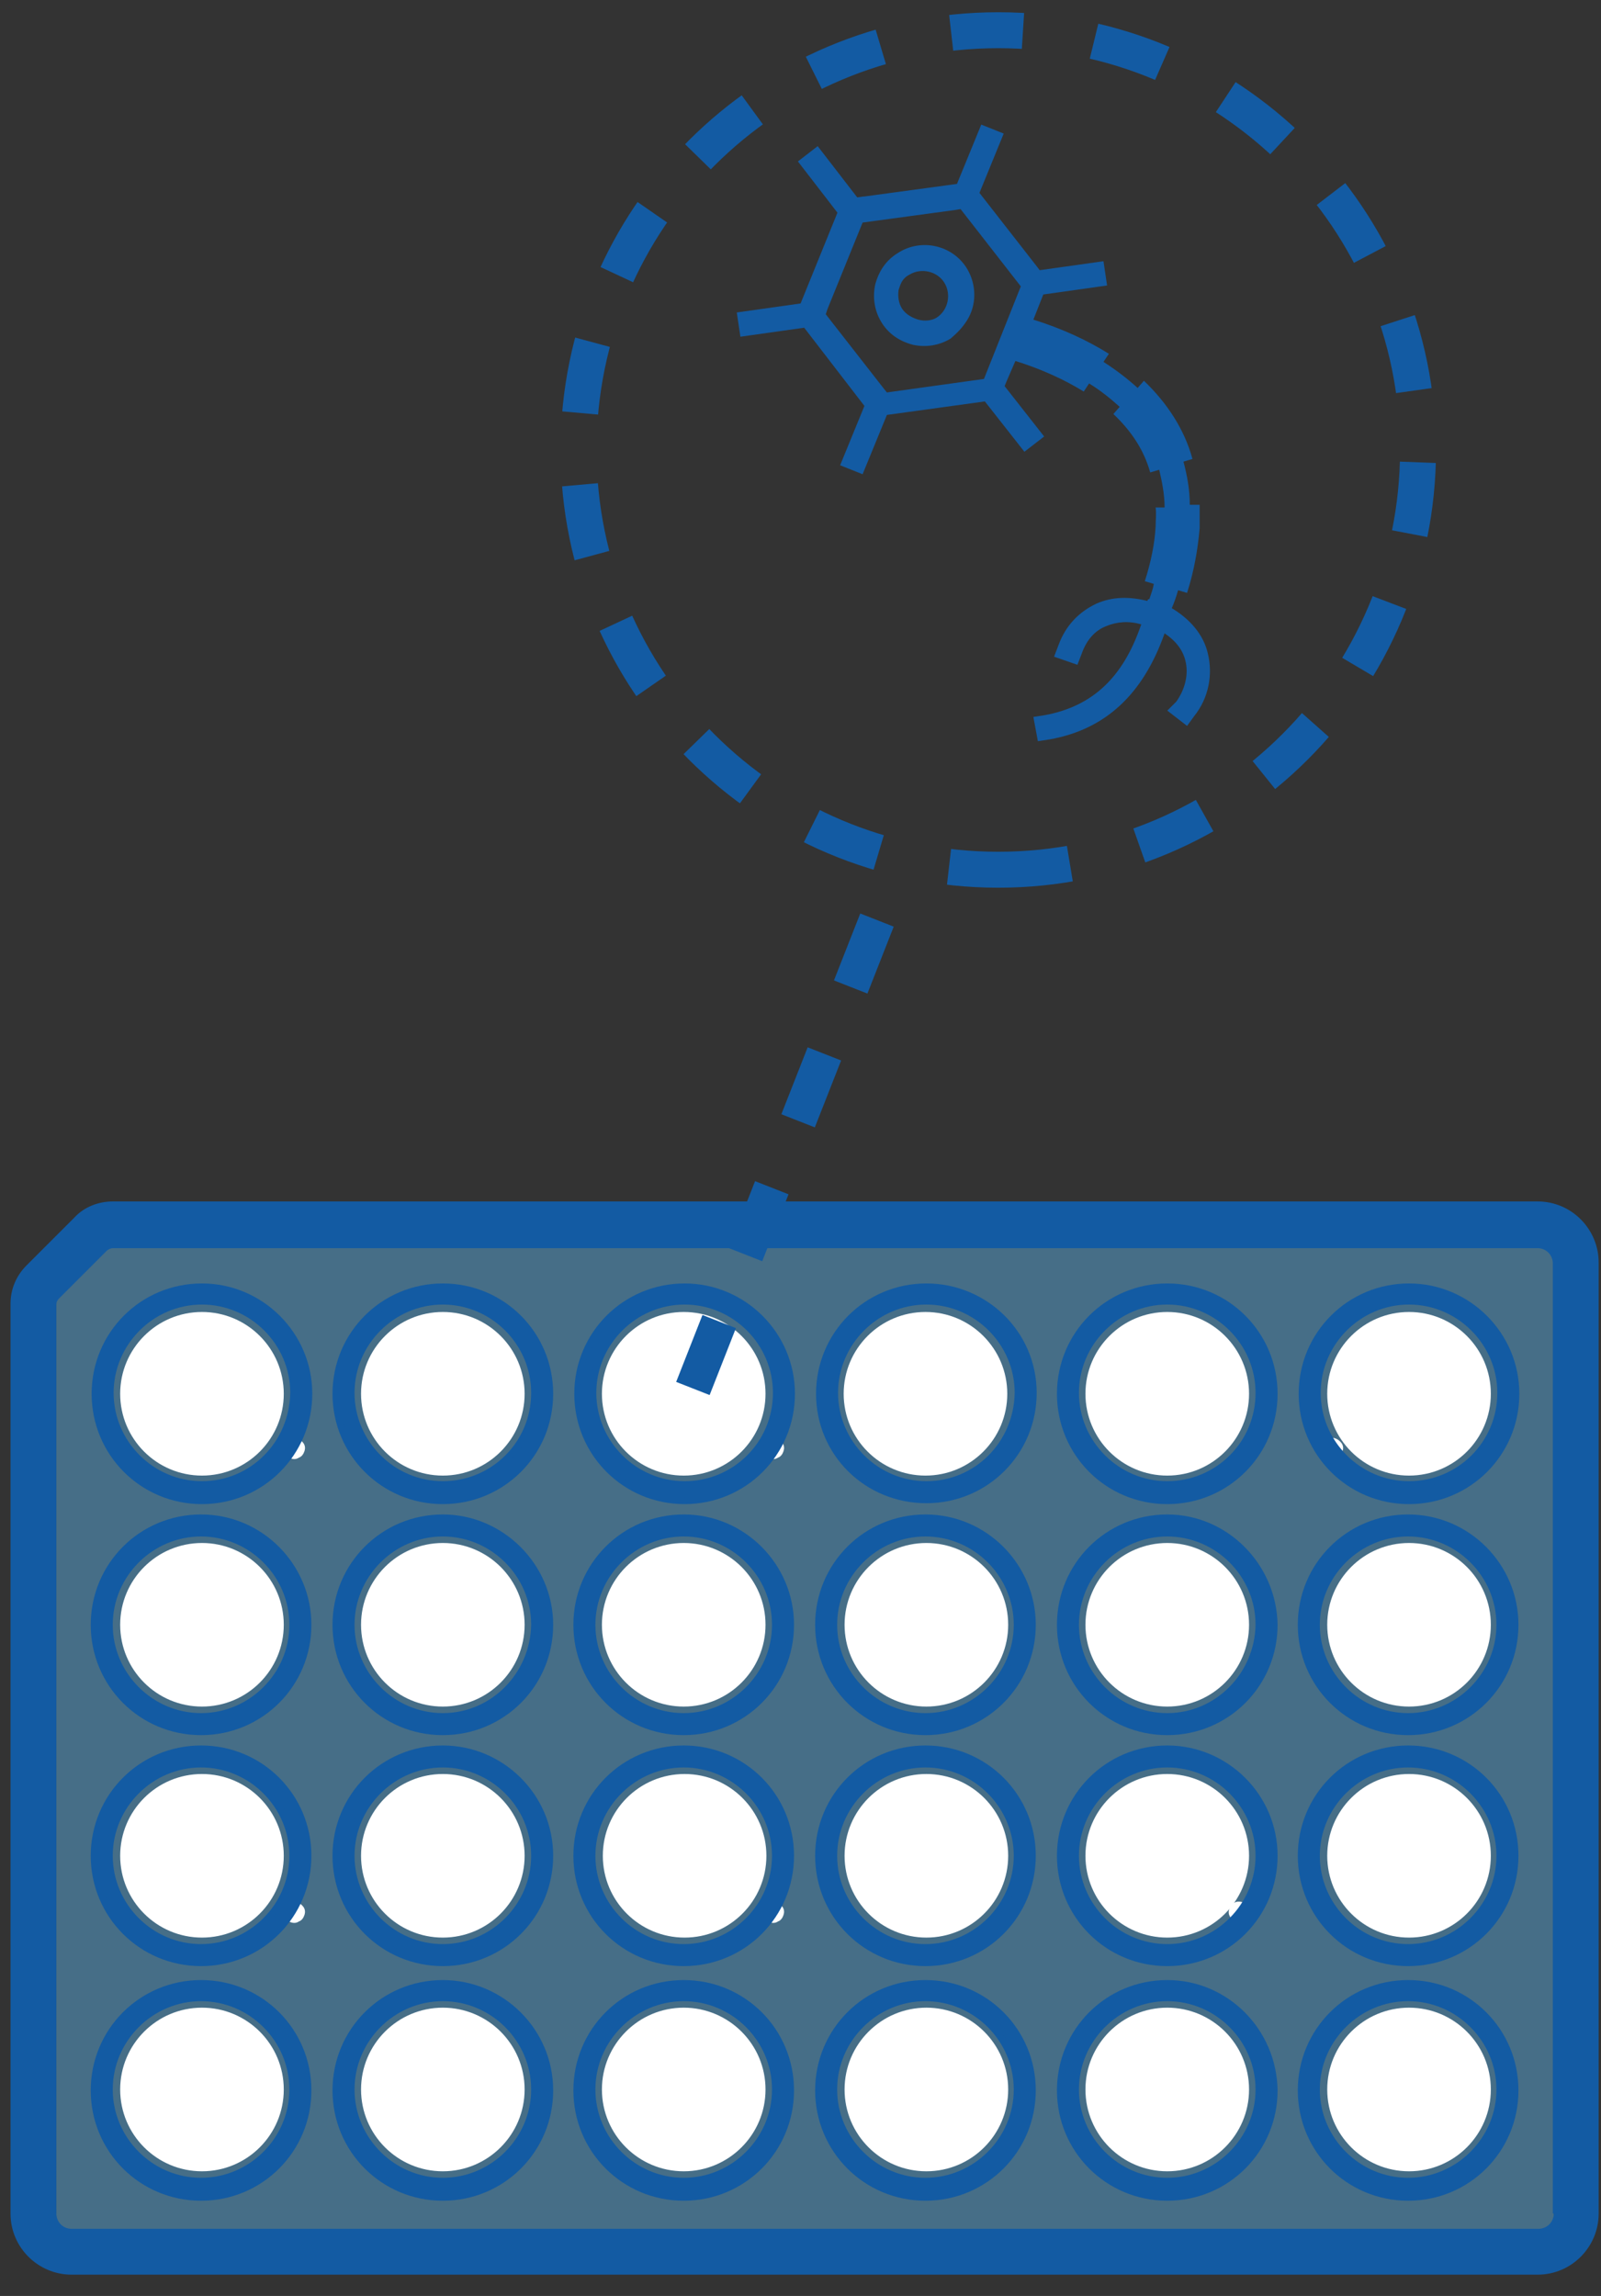 <svg width="53" height="76" viewBox="0 0 53 76" fill="none" xmlns="http://www.w3.org/2000/svg">
<rect x="0" y="0" width="53" height="76" fill="#333333" stroke="none"/>
<path d="M32.008 10.611C32.335 10.105 32.335 9.42 32.008 8.885C31.532 8.111 30.49 7.873 29.717 8.379C29.33 8.617 29.092 8.974 28.973 9.42C28.884 9.837 28.943 10.283 29.181 10.67C29.419 11.057 29.776 11.295 30.223 11.414C30.639 11.503 31.085 11.444 31.472 11.206C31.681 11.027 31.859 10.849 32.008 10.611ZM30.401 10.581C30.193 10.521 29.985 10.402 29.866 10.224C29.747 10.045 29.717 9.807 29.747 9.599C29.776 9.51 29.806 9.42 29.836 9.361C29.895 9.242 29.985 9.153 30.104 9.093C30.49 8.855 31.026 8.974 31.264 9.361C31.502 9.748 31.383 10.283 30.996 10.521C30.848 10.611 30.61 10.64 30.401 10.581Z" fill="#135BA3"/>
<path d="M38.94 23.226C39.238 22.809 39.357 22.304 39.238 21.857C39.148 21.5 38.91 21.203 38.553 20.965C37.839 22.988 36.59 24.148 34.745 24.476L34.358 24.535L34.209 23.732L34.596 23.672C36.173 23.375 37.185 22.423 37.78 20.667C37.363 20.548 36.977 20.578 36.619 20.727C36.233 20.875 35.965 21.203 35.816 21.619L35.667 22.006L34.894 21.738L35.042 21.352C35.281 20.697 35.727 20.251 36.292 19.983C36.828 19.745 37.393 19.745 37.988 19.893V19.864L38.018 19.834H38.048C38.107 19.655 38.167 19.507 38.196 19.328L37.899 19.239C38.107 18.584 38.226 17.989 38.256 17.424C38.256 17.216 38.286 17.007 38.256 16.799H38.553C38.553 16.353 38.464 15.936 38.375 15.55L38.077 15.639C37.869 14.895 37.453 14.27 36.858 13.705L37.066 13.467C36.768 13.199 36.441 12.931 36.054 12.693L35.876 12.961C35.251 12.574 34.477 12.217 33.614 11.949L33.317 12.634L33.257 12.782L34.566 14.449L33.912 14.954L32.603 13.288L29.36 13.735L28.556 15.698L27.812 15.401L28.616 13.437L26.622 10.848L24.51 11.146L24.391 10.343L26.503 10.045L27.723 7.04L26.414 5.344L27.069 4.838L28.378 6.534L28.586 6.504H28.616L31.68 6.088L32.484 4.124L33.227 4.422L32.424 6.385L34.328 8.825L34.418 8.944L36.53 8.647L36.649 9.45L34.537 9.748L34.209 10.581C35.161 10.878 35.995 11.265 36.709 11.711L36.53 11.979C36.947 12.247 37.334 12.544 37.661 12.842L37.869 12.604C38.643 13.348 39.208 14.211 39.476 15.192L39.178 15.282C39.297 15.728 39.387 16.204 39.387 16.71H39.714C39.714 16.948 39.714 17.216 39.714 17.483C39.654 18.168 39.535 18.882 39.297 19.626L39 19.537C38.94 19.745 38.881 19.923 38.791 20.132C39.387 20.489 39.833 20.994 39.982 21.619C40.16 22.333 40.011 23.107 39.535 23.702L39.297 24.029L38.643 23.523L38.94 23.226ZM33.793 9.48L31.799 6.921L31.621 6.951L28.556 7.367L27.396 10.224L27.336 10.402L29.241 12.842L29.36 12.991L32.573 12.544L33.793 9.48Z" fill="#135BA3"/>
<path d="M33.048 28.79C40.722 28.79 46.943 22.569 46.943 14.895C46.943 7.221 40.722 1 33.048 1C25.374 1 19.153 7.221 19.153 14.895C19.153 22.569 25.374 28.79 33.048 28.79Z" stroke="#135BA3" stroke-width="1.19" stroke-miterlimit="10" stroke-dasharray="2.38 2.38"/>
<path opacity="0.47" d="M51.436 41.02H1.866V73.808H51.436V41.02Z" fill="#5DB0E5"/>
<path d="M25.579 62.948C25.52 62.948 25.49 62.948 25.43 62.977C25.341 63.007 25.282 63.096 25.252 63.186C25.222 63.275 25.222 63.364 25.282 63.454C25.311 63.543 25.401 63.602 25.49 63.632C25.579 63.662 25.669 63.662 25.758 63.602C25.847 63.573 25.907 63.483 25.936 63.394C25.966 63.305 25.966 63.215 25.907 63.126C25.817 63.007 25.698 62.948 25.579 62.948Z" fill="white"/>
<path d="M9.72 62.948C9.66 62.948 9.631 62.948 9.571 62.977C9.482 63.007 9.422 63.096 9.393 63.186C9.363 63.275 9.363 63.364 9.422 63.454C9.452 63.543 9.541 63.602 9.631 63.632C9.72 63.662 9.809 63.662 9.898 63.602C9.988 63.573 10.047 63.483 10.077 63.394C10.107 63.305 10.107 63.215 10.047 63.126C9.958 63.007 9.839 62.948 9.72 62.948Z" fill="white"/>
<path d="M41.022 62.948C40.962 62.948 40.932 62.948 40.873 62.977C40.784 63.007 40.724 63.096 40.694 63.186C40.665 63.275 40.665 63.364 40.724 63.454C40.754 63.543 40.843 63.602 40.932 63.632C41.022 63.662 41.111 63.662 41.2 63.602C41.289 63.573 41.349 63.483 41.379 63.394C41.408 63.305 41.408 63.215 41.349 63.126C41.26 63.007 41.141 62.948 41.022 62.948Z" fill="white"/>
<path d="M9.72 47.594C9.66 47.594 9.631 47.594 9.571 47.624C9.482 47.654 9.422 47.743 9.393 47.832C9.363 47.922 9.363 48.011 9.422 48.1C9.452 48.189 9.541 48.249 9.631 48.279C9.72 48.308 9.809 48.308 9.898 48.249C9.988 48.219 10.047 48.13 10.077 48.041C10.107 47.951 10.107 47.862 10.047 47.773C9.958 47.654 9.839 47.594 9.72 47.594Z" fill="white"/>
<path d="M25.579 47.594C25.52 47.594 25.49 47.594 25.43 47.624C25.341 47.654 25.282 47.743 25.252 47.832C25.222 47.922 25.222 48.011 25.282 48.1C25.311 48.189 25.401 48.249 25.49 48.279C25.579 48.308 25.669 48.308 25.758 48.249C25.847 48.219 25.907 48.13 25.936 48.041C25.966 47.951 25.966 47.862 25.907 47.773C25.817 47.654 25.698 47.594 25.579 47.594Z" fill="white"/>
<path d="M44.086 47.594C44.027 47.594 43.997 47.594 43.937 47.624C43.848 47.654 43.789 47.743 43.759 47.832C43.729 47.922 43.729 48.011 43.789 48.1C43.818 48.189 43.908 48.249 43.997 48.279C44.086 48.308 44.175 48.308 44.265 48.249C44.354 48.219 44.413 48.13 44.443 48.041C44.473 47.951 44.473 47.862 44.413 47.773C44.324 47.654 44.205 47.594 44.086 47.594Z" fill="white"/>
<path d="M50.899 39.77H3.74C3.264 39.77 2.787 39.948 2.46 40.305L0.883 41.882C0.526 42.239 0.348 42.685 0.348 43.161V73.272C0.348 74.403 1.27 75.296 2.371 75.296H50.899C52.03 75.296 52.923 74.373 52.923 73.272V41.793C52.923 40.692 52.03 39.77 50.899 39.77ZM51.435 73.272C51.435 73.57 51.197 73.778 50.929 73.778H2.371C2.073 73.778 1.865 73.54 1.865 73.272V43.191C1.865 43.102 1.895 43.042 1.954 42.983L3.531 41.406C3.591 41.346 3.68 41.317 3.74 41.317H50.899C51.197 41.317 51.405 41.555 51.405 41.822V73.272H51.435Z" fill="#135BA3"/>
<path d="M6.685 42.596C4.721 42.596 3.145 44.173 3.145 46.137C3.145 48.101 4.721 49.678 6.685 49.678C8.649 49.678 10.226 48.101 10.226 46.137C10.226 44.173 8.619 42.596 6.685 42.596ZM6.685 49.142C5.019 49.142 3.65 47.773 3.65 46.107C3.65 44.441 5.019 43.072 6.685 43.072C8.351 43.072 9.72 44.441 9.72 46.107C9.69 47.803 8.351 49.142 6.685 49.142Z" fill="#135BA3" stroke="#135BA3" stroke-width="0.223" stroke-miterlimit="10"/>
<path d="M14.66 42.596C12.696 42.596 11.119 44.173 11.119 46.137C11.119 48.101 12.696 49.678 14.66 49.678C16.624 49.678 18.201 48.101 18.201 46.137C18.201 44.173 16.624 42.596 14.66 42.596ZM14.66 49.142C12.994 49.142 11.625 47.773 11.625 46.107C11.625 44.441 12.994 43.072 14.66 43.072C16.326 43.072 17.695 44.441 17.695 46.107C17.695 47.803 16.326 49.142 14.66 49.142Z" fill="#135BA3" stroke="#135BA3" stroke-width="0.223" stroke-miterlimit="10"/>
<path d="M22.664 42.596C20.7 42.596 19.123 44.173 19.123 46.137C19.123 48.101 20.7 49.678 22.664 49.678C24.628 49.678 26.204 48.101 26.204 46.137C26.204 44.173 24.598 42.596 22.664 42.596ZM22.664 49.142C20.997 49.142 19.629 47.773 19.629 46.107C19.629 44.441 20.997 43.072 22.664 43.072C24.33 43.072 25.699 44.441 25.699 46.107C25.699 47.803 24.33 49.142 22.664 49.142Z" fill="#135BA3" stroke="#135BA3" stroke-width="0.223" stroke-miterlimit="10"/>
<path d="M30.667 42.596C28.703 42.596 27.126 44.173 27.126 46.137C27.126 48.101 28.703 49.648 30.667 49.648C32.63 49.648 34.207 48.071 34.207 46.107C34.207 44.143 32.601 42.596 30.667 42.596ZM30.667 49.142C29 49.142 27.632 47.773 27.632 46.107C27.632 44.441 29 43.072 30.667 43.072C32.333 43.072 33.702 44.441 33.702 46.107C33.672 47.803 32.333 49.142 30.667 49.142Z" fill="#135BA3" stroke="#135BA3" stroke-width="0.223" stroke-miterlimit="10"/>
<path d="M38.641 42.596C36.678 42.596 35.101 44.173 35.101 46.137C35.101 48.101 36.678 49.678 38.641 49.678C40.605 49.678 42.182 48.101 42.182 46.137C42.182 44.173 40.605 42.596 38.641 42.596ZM38.641 49.142C36.975 49.142 35.606 47.773 35.606 46.107C35.606 44.441 36.975 43.072 38.641 43.072C40.307 43.072 41.676 44.441 41.676 46.107C41.676 47.803 40.307 49.142 38.641 49.142Z" fill="#135BA3" stroke="#135BA3" stroke-width="0.223" stroke-miterlimit="10"/>
<path d="M46.644 42.596C44.681 42.596 43.103 44.173 43.103 46.137C43.103 48.101 44.681 49.678 46.644 49.678C48.608 49.678 50.185 48.101 50.185 46.137C50.185 44.173 48.578 42.596 46.644 42.596ZM46.644 49.142C44.978 49.142 43.609 47.773 43.609 46.107C43.609 44.441 44.978 43.072 46.644 43.072C48.31 43.072 49.679 44.441 49.679 46.107C49.679 47.803 48.31 49.142 46.644 49.142Z" fill="#135BA3" stroke="#135BA3" stroke-width="0.223" stroke-miterlimit="10"/>
<path d="M6.656 50.243C4.692 50.243 3.115 51.82 3.115 53.784C3.115 55.748 4.692 57.325 6.656 57.325C8.62 57.325 10.197 55.748 10.197 53.784C10.197 51.85 8.62 50.243 6.656 50.243ZM6.656 56.819C4.99 56.819 3.621 55.45 3.621 53.784C3.621 52.118 4.99 50.749 6.656 50.749C8.322 50.749 9.691 52.118 9.691 53.784C9.691 55.45 8.322 56.819 6.656 56.819Z" fill="#135BA3" stroke="#135BA3" stroke-width="0.223" stroke-miterlimit="10"/>
<path d="M14.66 50.243C12.696 50.243 11.119 51.82 11.119 53.784C11.119 55.748 12.696 57.325 14.66 57.325C16.624 57.325 18.201 55.748 18.201 53.784C18.201 51.85 16.594 50.243 14.66 50.243ZM14.66 56.819C12.994 56.819 11.625 55.45 11.625 53.784C11.625 52.118 12.994 50.749 14.66 50.749C16.326 50.749 17.695 52.118 17.695 53.784C17.665 55.45 16.326 56.819 14.66 56.819Z" fill="#135BA3" stroke="#135BA3" stroke-width="0.223" stroke-miterlimit="10"/>
<path d="M22.634 50.243C20.67 50.243 19.093 51.82 19.093 53.784C19.093 55.748 20.67 57.325 22.634 57.325C24.597 57.325 26.174 55.748 26.174 53.784C26.174 51.85 24.597 50.243 22.634 50.243ZM22.634 56.819C20.967 56.819 19.599 55.45 19.599 53.784C19.599 52.118 20.967 50.749 22.634 50.749C24.3 50.749 25.668 52.118 25.668 53.784C25.668 55.45 24.3 56.819 22.634 56.819Z" fill="#135BA3" stroke="#135BA3" stroke-width="0.223" stroke-miterlimit="10"/>
<path d="M30.636 50.243C28.673 50.243 27.096 51.82 27.096 53.784C27.096 55.748 28.673 57.325 30.636 57.325C32.6 57.325 34.177 55.748 34.177 53.784C34.177 51.85 32.6 50.243 30.636 50.243ZM30.636 56.819C28.97 56.819 27.602 55.45 27.602 53.784C27.602 52.118 28.97 50.749 30.636 50.749C32.303 50.749 33.671 52.118 33.671 53.784C33.671 55.45 32.303 56.819 30.636 56.819Z" fill="#135BA3" stroke="#135BA3" stroke-width="0.223" stroke-miterlimit="10"/>
<path d="M38.641 50.243C36.678 50.243 35.101 51.82 35.101 53.784C35.101 55.748 36.678 57.325 38.641 57.325C40.605 57.325 42.182 55.748 42.182 53.784C42.152 51.85 40.575 50.243 38.641 50.243ZM38.641 56.819C36.975 56.819 35.606 55.45 35.606 53.784C35.606 52.118 36.975 50.749 38.641 50.749C40.307 50.749 41.676 52.118 41.676 53.784C41.646 55.45 40.307 56.819 38.641 56.819Z" fill="#135BA3" stroke="#135BA3" stroke-width="0.223" stroke-miterlimit="10"/>
<path d="M46.615 50.243C44.651 50.243 43.074 51.82 43.074 53.784C43.074 55.748 44.651 57.325 46.615 57.325C48.579 57.325 50.156 55.748 50.156 53.784C50.156 51.85 48.579 50.243 46.615 50.243ZM46.615 56.819C44.949 56.819 43.58 55.45 43.58 53.784C43.58 52.118 44.949 50.749 46.615 50.749C48.281 50.749 49.65 52.118 49.65 53.784C49.65 55.45 48.281 56.819 46.615 56.819Z" fill="#135BA3" stroke="#135BA3" stroke-width="0.223" stroke-miterlimit="10"/>
<path d="M6.656 57.89C4.692 57.89 3.115 59.467 3.115 61.43C3.115 63.394 4.692 64.971 6.656 64.971C8.62 64.971 10.197 63.394 10.197 61.43C10.197 59.467 8.62 57.89 6.656 57.89ZM6.656 64.465C4.99 64.465 3.621 63.097 3.621 61.43C3.621 59.764 4.99 58.395 6.656 58.395C8.322 58.395 9.691 59.764 9.691 61.43C9.691 63.097 8.322 64.465 6.656 64.465Z" fill="#135BA3" stroke="#135BA3" stroke-width="0.223" stroke-miterlimit="10"/>
<path d="M14.66 57.89C12.696 57.89 11.119 59.467 11.119 61.43C11.119 63.394 12.696 64.971 14.66 64.971C16.624 64.971 18.201 63.394 18.201 61.43C18.201 59.467 16.594 57.89 14.66 57.89ZM14.66 64.465C12.994 64.465 11.625 63.097 11.625 61.43C11.625 59.764 12.994 58.395 14.66 58.395C16.326 58.395 17.695 59.764 17.695 61.43C17.695 63.097 16.326 64.465 14.66 64.465Z" fill="#135BA3" stroke="#135BA3" stroke-width="0.223" stroke-miterlimit="10"/>
<path d="M22.634 57.89C20.67 57.89 19.093 59.467 19.093 61.43C19.093 63.394 20.67 64.971 22.634 64.971C24.597 64.971 26.174 63.394 26.174 61.43C26.174 59.467 24.597 57.89 22.634 57.89ZM22.634 64.465C20.967 64.465 19.599 63.097 19.599 61.43C19.599 59.764 20.967 58.395 22.634 58.395C24.3 58.395 25.668 59.764 25.668 61.43C25.668 63.097 24.3 64.465 22.634 64.465Z" fill="#135BA3" stroke="#135BA3" stroke-width="0.223" stroke-miterlimit="10"/>
<path d="M30.636 57.89C28.673 57.89 27.096 59.467 27.096 61.43C27.096 63.394 28.673 64.971 30.636 64.971C32.6 64.971 34.177 63.394 34.177 61.43C34.177 59.467 32.6 57.89 30.636 57.89ZM30.636 64.465C28.97 64.465 27.602 63.097 27.602 61.43C27.602 59.764 28.97 58.395 30.636 58.395C32.303 58.395 33.671 59.764 33.671 61.43C33.671 63.097 32.303 64.465 30.636 64.465Z" fill="#135BA3" stroke="#135BA3" stroke-width="0.223" stroke-miterlimit="10"/>
<path d="M38.641 57.89C36.678 57.89 35.101 59.467 35.101 61.43C35.101 63.394 36.678 64.971 38.641 64.971C40.605 64.971 42.182 63.394 42.182 61.43C42.182 59.467 40.575 57.89 38.641 57.89ZM38.641 64.465C36.975 64.465 35.606 63.097 35.606 61.43C35.606 59.764 36.975 58.395 38.641 58.395C40.307 58.395 41.676 59.764 41.676 61.43C41.676 63.097 40.307 64.465 38.641 64.465Z" fill="#135BA3" stroke="#135BA3" stroke-width="0.223" stroke-miterlimit="10"/>
<path d="M46.615 57.89C44.651 57.89 43.074 59.467 43.074 61.43C43.074 63.394 44.651 64.971 46.615 64.971C48.579 64.971 50.156 63.394 50.156 61.43C50.156 59.467 48.579 57.89 46.615 57.89ZM46.615 64.465C44.949 64.465 43.58 63.097 43.58 61.43C43.58 59.764 44.949 58.395 46.615 58.395C48.281 58.395 49.65 59.764 49.65 61.43C49.65 63.097 48.281 64.465 46.615 64.465Z" fill="#135BA3" stroke="#135BA3" stroke-width="0.223" stroke-miterlimit="10"/>
<path d="M6.656 65.655C4.692 65.655 3.115 67.232 3.115 69.196C3.115 71.16 4.692 72.737 6.656 72.737C8.62 72.737 10.197 71.16 10.197 69.196C10.197 67.232 8.62 65.655 6.656 65.655ZM6.656 72.201C4.99 72.201 3.621 70.832 3.621 69.166C3.621 67.5 4.99 66.131 6.656 66.131C8.322 66.131 9.691 67.5 9.691 69.166C9.691 70.832 8.322 72.201 6.656 72.201Z" fill="#135BA3" stroke="#135BA3" stroke-width="0.223" stroke-miterlimit="10"/>
<path d="M14.66 65.655C12.696 65.655 11.119 67.232 11.119 69.196C11.119 71.16 12.696 72.737 14.66 72.737C16.624 72.737 18.201 71.16 18.201 69.196C18.201 67.232 16.594 65.655 14.66 65.655ZM14.66 72.201C12.994 72.201 11.625 70.832 11.625 69.166C11.625 67.5 12.994 66.131 14.66 66.131C16.326 66.131 17.695 67.5 17.695 69.166C17.695 70.832 16.326 72.201 14.66 72.201Z" fill="#135BA3" stroke="#135BA3" stroke-width="0.223" stroke-miterlimit="10"/>
<path d="M22.634 65.655C20.67 65.655 19.093 67.232 19.093 69.196C19.093 71.16 20.67 72.737 22.634 72.737C24.597 72.737 26.174 71.16 26.174 69.196C26.174 67.232 24.597 65.655 22.634 65.655ZM22.634 72.201C20.967 72.201 19.599 70.832 19.599 69.166C19.599 67.5 20.967 66.131 22.634 66.131C24.3 66.131 25.668 67.5 25.668 69.166C25.668 70.832 24.3 72.201 22.634 72.201Z" fill="#135BA3" stroke="#135BA3" stroke-width="0.223" stroke-miterlimit="10"/>
<path d="M30.636 65.655C28.673 65.655 27.096 67.232 27.096 69.196C27.096 71.16 28.673 72.737 30.636 72.737C32.6 72.737 34.177 71.16 34.177 69.196C34.177 67.232 32.6 65.655 30.636 65.655ZM30.636 72.201C28.97 72.201 27.602 70.832 27.602 69.166C27.602 67.5 28.97 66.131 30.636 66.131C32.303 66.131 33.671 67.5 33.671 69.166C33.671 70.832 32.303 72.201 30.636 72.201Z" fill="#135BA3" stroke="#135BA3" stroke-width="0.223" stroke-miterlimit="10"/>
<path d="M38.641 65.655C36.678 65.655 35.101 67.232 35.101 69.196C35.101 71.16 36.678 72.737 38.641 72.737C40.605 72.737 42.182 71.16 42.182 69.196C42.152 67.232 40.575 65.655 38.641 65.655ZM38.641 72.201C36.975 72.201 35.606 70.832 35.606 69.166C35.606 67.5 36.975 66.131 38.641 66.131C40.307 66.131 41.676 67.5 41.676 69.166C41.676 70.832 40.307 72.201 38.641 72.201Z" fill="#135BA3" stroke="#135BA3" stroke-width="0.223" stroke-miterlimit="10"/>
<path d="M46.615 65.655C44.651 65.655 43.074 67.232 43.074 69.196C43.074 71.16 44.651 72.737 46.615 72.737C48.579 72.737 50.156 71.16 50.156 69.196C50.156 67.232 48.579 65.655 46.615 65.655ZM46.615 72.201C44.949 72.201 43.58 70.832 43.58 69.166C43.58 67.5 44.949 66.131 46.615 66.131C48.281 66.131 49.65 67.5 49.65 69.166C49.65 70.832 48.281 72.201 46.615 72.201Z" fill="#135BA3" stroke="#135BA3" stroke-width="0.223" stroke-miterlimit="10"/>
<path d="M6.686 48.696C8.099 48.696 9.245 47.55 9.245 46.137C9.245 44.724 8.099 43.578 6.686 43.578C5.273 43.578 4.127 44.724 4.127 46.137C4.127 47.55 5.273 48.696 6.686 48.696Z" fill="white" stroke="white" stroke-width="0.298" stroke-miterlimit="10"/>
<path d="M14.659 48.696C16.073 48.696 17.218 47.55 17.218 46.137C17.218 44.724 16.073 43.578 14.659 43.578C13.246 43.578 12.101 44.724 12.101 46.137C12.101 47.55 13.246 48.696 14.659 48.696Z" fill="white" stroke="white" stroke-width="0.298" stroke-miterlimit="10"/>
<path d="M22.634 48.696C24.047 48.696 25.193 47.55 25.193 46.137C25.193 44.724 24.047 43.578 22.634 43.578C21.221 43.578 20.075 44.724 20.075 46.137C20.075 47.55 21.221 48.696 22.634 48.696Z" fill="white" stroke="white" stroke-width="0.298" stroke-miterlimit="10"/>
<path d="M30.637 48.696C32.05 48.696 33.196 47.55 33.196 46.137C33.196 44.724 32.05 43.578 30.637 43.578C29.224 43.578 28.078 44.724 28.078 46.137C28.078 47.55 29.224 48.696 30.637 48.696Z" fill="white" stroke="white" stroke-width="0.298" stroke-miterlimit="10"/>
<path d="M38.641 48.696C40.054 48.696 41.2 47.55 41.2 46.137C41.2 44.724 40.054 43.578 38.641 43.578C37.228 43.578 36.082 44.724 36.082 46.137C36.082 47.55 37.228 48.696 38.641 48.696Z" fill="white" stroke="white" stroke-width="0.298" stroke-miterlimit="10"/>
<path d="M46.645 48.696C48.058 48.696 49.204 47.55 49.204 46.137C49.204 44.724 48.058 43.578 46.645 43.578C45.232 43.578 44.086 44.724 44.086 46.137C44.086 47.55 45.232 48.696 46.645 48.696Z" fill="white" stroke="white" stroke-width="0.298" stroke-miterlimit="10"/>
<path d="M6.686 56.342C8.099 56.342 9.245 55.197 9.245 53.783C9.245 52.37 8.099 51.225 6.686 51.225C5.273 51.225 4.127 52.37 4.127 53.783C4.127 55.197 5.273 56.342 6.686 56.342Z" fill="white" stroke="white" stroke-width="0.298" stroke-miterlimit="10"/>
<path d="M14.659 56.342C16.073 56.342 17.218 55.197 17.218 53.783C17.218 52.37 16.073 51.225 14.659 51.225C13.246 51.225 12.101 52.37 12.101 53.783C12.101 55.197 13.246 56.342 14.659 56.342Z" fill="white" stroke="white" stroke-width="0.298" stroke-miterlimit="10"/>
<path d="M22.634 56.342C24.047 56.342 25.193 55.197 25.193 53.783C25.193 52.37 24.047 51.225 22.634 51.225C21.221 51.225 20.075 52.37 20.075 53.783C20.075 55.197 21.221 56.342 22.634 56.342Z" fill="white" stroke="white" stroke-width="0.298" stroke-miterlimit="10"/>
<path d="M30.667 56.342C32.08 56.342 33.226 55.197 33.226 53.783C33.226 52.37 32.08 51.225 30.667 51.225C29.254 51.225 28.108 52.37 28.108 53.783C28.108 55.197 29.254 56.342 30.667 56.342Z" fill="white" stroke="white" stroke-width="0.298" stroke-miterlimit="10"/>
<path d="M38.641 56.342C40.054 56.342 41.2 55.197 41.2 53.783C41.2 52.37 40.054 51.225 38.641 51.225C37.228 51.225 36.082 52.37 36.082 53.783C36.082 55.197 37.228 56.342 38.641 56.342Z" fill="white" stroke="white" stroke-width="0.298" stroke-miterlimit="10"/>
<path d="M46.645 56.342C48.058 56.342 49.204 55.197 49.204 53.783C49.204 52.37 48.058 51.225 46.645 51.225C45.232 51.225 44.086 52.37 44.086 53.783C44.086 55.197 45.232 56.342 46.645 56.342Z" fill="white" stroke="white" stroke-width="0.298" stroke-miterlimit="10"/>
<path d="M6.686 63.989C8.099 63.989 9.245 62.844 9.245 61.43C9.245 60.017 8.099 58.872 6.686 58.872C5.273 58.872 4.127 60.017 4.127 61.43C4.127 62.844 5.273 63.989 6.686 63.989Z" fill="white" stroke="white" stroke-width="0.298" stroke-miterlimit="10"/>
<path d="M14.659 63.989C16.073 63.989 17.218 62.844 17.218 61.43C17.218 60.017 16.073 58.872 14.659 58.872C13.246 58.872 12.101 60.017 12.101 61.43C12.101 62.844 13.246 63.989 14.659 63.989Z" fill="white" stroke="white" stroke-width="0.298" stroke-miterlimit="10"/>
<path d="M22.663 63.989C24.076 63.989 25.222 62.844 25.222 61.43C25.222 60.017 24.076 58.872 22.663 58.872C21.25 58.872 20.105 60.017 20.105 61.43C20.105 62.844 21.25 63.989 22.663 63.989Z" fill="white" stroke="white" stroke-width="0.298" stroke-miterlimit="10"/>
<path d="M30.667 63.989C32.08 63.989 33.226 62.844 33.226 61.43C33.226 60.017 32.08 58.872 30.667 58.872C29.254 58.872 28.108 60.017 28.108 61.43C28.108 62.844 29.254 63.989 30.667 63.989Z" fill="white" stroke="white" stroke-width="0.298" stroke-miterlimit="10"/>
<path d="M38.641 63.989C40.054 63.989 41.2 62.844 41.2 61.43C41.2 60.017 40.054 58.872 38.641 58.872C37.228 58.872 36.082 60.017 36.082 61.43C36.082 62.844 37.228 63.989 38.641 63.989Z" fill="white" stroke="white" stroke-width="0.298" stroke-miterlimit="10"/>
<path d="M46.645 63.989C48.058 63.989 49.204 62.844 49.204 61.43C49.204 60.017 48.058 58.872 46.645 58.872C45.232 58.872 44.086 60.017 44.086 61.43C44.086 62.844 45.232 63.989 46.645 63.989Z" fill="white" stroke="white" stroke-width="0.298" stroke-miterlimit="10"/>
<path d="M6.686 71.725C8.099 71.725 9.245 70.579 9.245 69.166C9.245 67.753 8.099 66.607 6.686 66.607C5.273 66.607 4.127 67.753 4.127 69.166C4.127 70.579 5.273 71.725 6.686 71.725Z" fill="white" stroke="white" stroke-width="0.298" stroke-miterlimit="10"/>
<path d="M14.659 71.725C16.073 71.725 17.218 70.579 17.218 69.166C17.218 67.753 16.073 66.607 14.659 66.607C13.246 66.607 12.101 67.753 12.101 69.166C12.101 70.579 13.246 71.725 14.659 71.725Z" fill="white" stroke="white" stroke-width="0.298" stroke-miterlimit="10"/>
<path d="M22.634 71.725C24.047 71.725 25.193 70.579 25.193 69.166C25.193 67.753 24.047 66.607 22.634 66.607C21.221 66.607 20.075 67.753 20.075 69.166C20.075 70.579 21.221 71.725 22.634 71.725Z" fill="white" stroke="white" stroke-width="0.298" stroke-miterlimit="10"/>
<path d="M30.667 71.725C32.08 71.725 33.226 70.579 33.226 69.166C33.226 67.753 32.08 66.607 30.667 66.607C29.254 66.607 28.108 67.753 28.108 69.166C28.108 70.579 29.254 71.725 30.667 71.725Z" fill="white" stroke="white" stroke-width="0.298" stroke-miterlimit="10"/>
<path d="M38.641 71.725C40.054 71.725 41.2 70.579 41.2 69.166C41.2 67.753 40.054 66.607 38.641 66.607C37.228 66.607 36.082 67.753 36.082 69.166C36.082 70.579 37.228 71.725 38.641 71.725Z" fill="white" stroke="white" stroke-width="0.298" stroke-miterlimit="10"/>
<path d="M46.645 71.725C48.058 71.725 49.204 70.579 49.204 69.166C49.204 67.753 48.058 66.607 46.645 66.607C45.232 66.607 44.086 67.753 44.086 69.166C44.086 70.579 45.232 71.725 46.645 71.725Z" fill="white" stroke="white" stroke-width="0.298" stroke-miterlimit="10"/>
<path d="M29.032 30.456L22.635 46.732" stroke="#135BA3" stroke-width="1.19" stroke-miterlimit="10" stroke-dasharray="2.38 2.38"/>
</svg>
